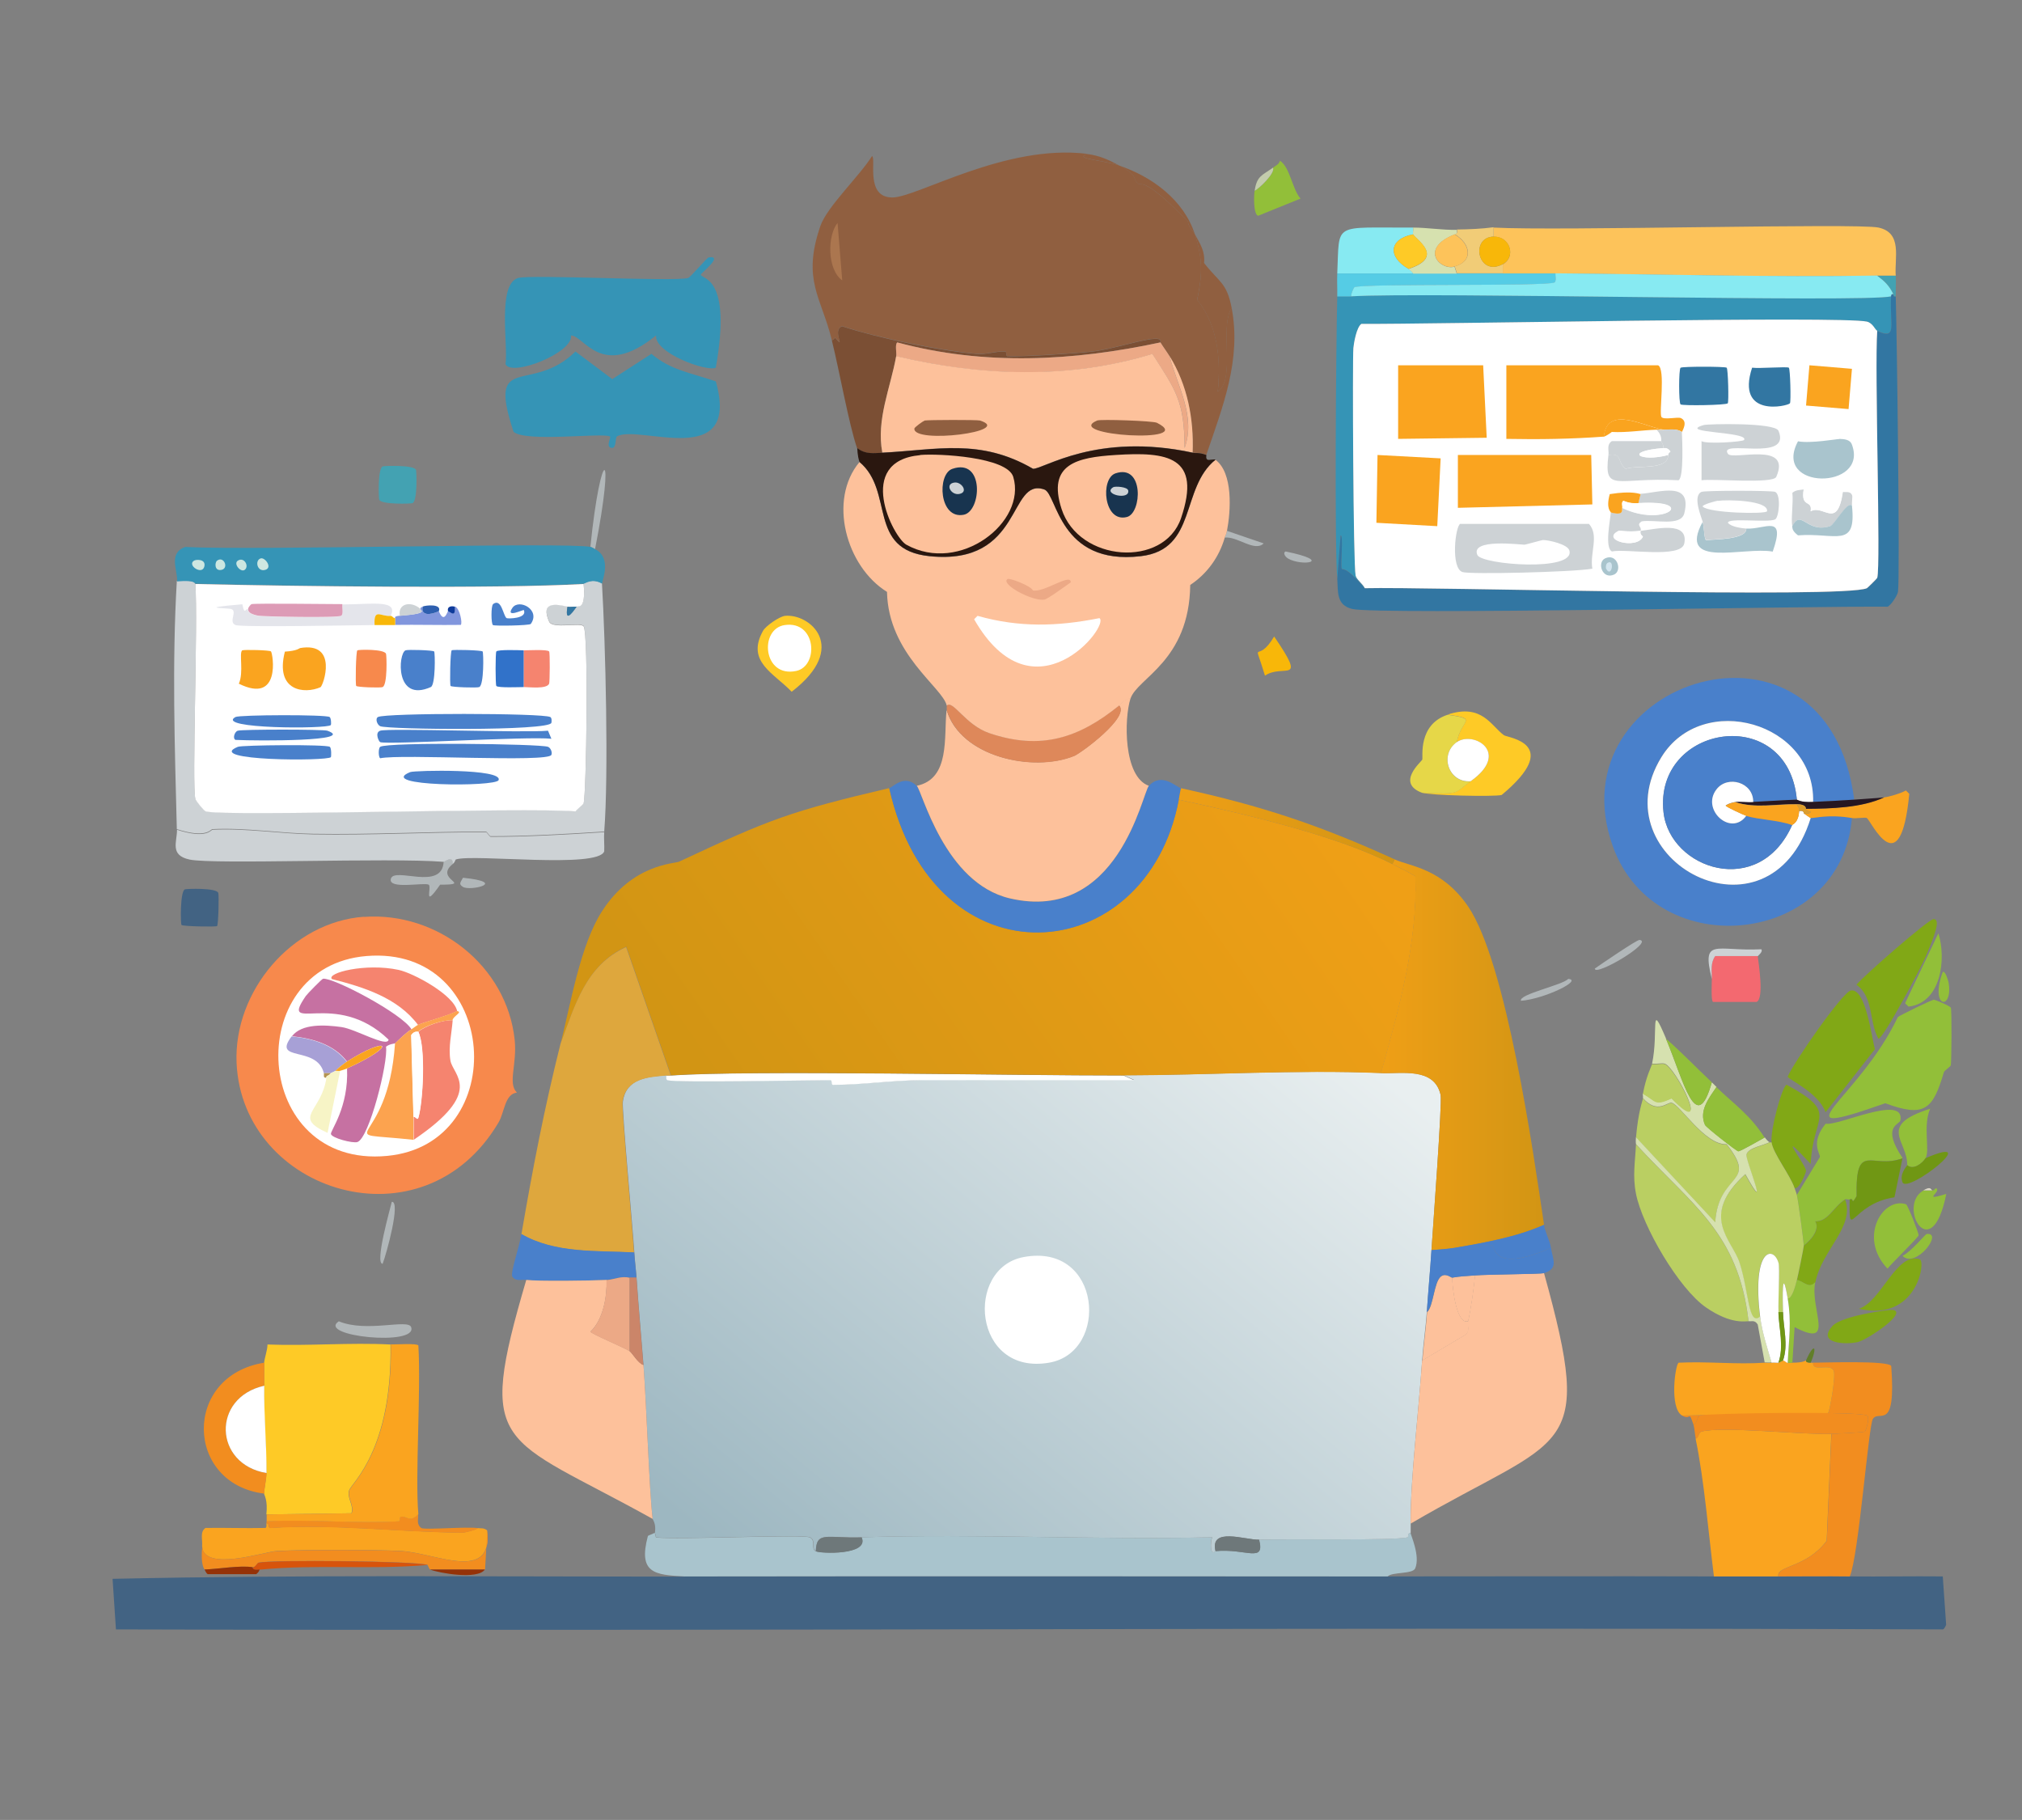 <?xml version="1.0" encoding="UTF-8"?>
<svg id="Layer_1" xmlns="http://www.w3.org/2000/svg" xmlns:xlink="http://www.w3.org/1999/xlink" viewBox="0 0 125.56 113"><rect x="0" y="0" width="125.56" height="113" fill="#808080" stroke="none"/>
  <defs>
    <style>
      .cls-1 {
        fill: #a7a0d6;
      }

      .cls-2 {
        fill: #c671a2;
      }

      .cls-3 {
        fill: #fdc35a;
      }

      .cls-4 {
        fill: #f7894c;
      }

      .cls-5 {
        fill: #709714;
      }

      .cls-6 {
        fill: url(#linear-gradient-4);
      }

      .cls-7 {
        fill: url(#linear-gradient-3);
      }

      .cls-8 {
        fill: url(#linear-gradient-2);
      }

      .cls-9 {
        fill: #f5846f;
      }

      .cls-10 {
        fill: #fca34f;
      }

      .cls-11 {
        fill: #2e5faf;
      }

      .cls-12 {
        fill: #905f40;
      }

      .cls-13 {
        fill: #a9c4cd;
      }

      .cls-14 {
        fill: url(#linear-gradient);
      }

      .cls-15 {
        fill: #bacf62;
      }

      .cls-16 {
        fill: #fdc19b;
      }

      .cls-17 {
        fill: #cdd2d5;
      }

      .cls-18 {
        fill: #55cce5;
      }

      .cls-19 {
        fill: #3172c9;
      }

      .cls-20 {
        fill: #87eaf2;
      }

      .cls-21 {
        fill: #dea73d;
      }

      .cls-22 {
        fill: #dedac9;
      }

      .cls-23 {
        fill: #e4e5eb;
      }

      .cls-24 {
        fill: #261721;
      }

      .cls-25 {
        fill: #2a170f;
      }

      .cls-26 {
        fill: #dd9bb6;
      }

      .cls-27 {
        fill: #f8b709;
      }

      .cls-28 {
        fill: #de885a;
      }

      .cls-29 {
        fill: #feca26;
      }

      .cls-30 {
        fill: #6e787a;
      }

      .cls-31 {
        fill: #fff;
      }

      .cls-32 {
        fill: #c3ccac;
      }

      .cls-33 {
        fill: #953207;
      }

      .cls-34 {
        fill: #f28d1f;
      }

      .cls-35 {
        fill: #92bf39;
      }

      .cls-36 {
        fill: #e6d748;
      }

      .cls-37 {
        fill: #426383;
      }

      .cls-38 {
        fill: #0e3b9b;
      }

      .cls-39 {
        fill: #ab764f;
      }

      .cls-40 {
        fill: #cde7e1;
      }

      .cls-41 {
        fill: #81a816;
      }

      .cls-42 {
        fill: #f7f4c6;
      }

      .cls-43 {
        fill: #d6e1af;
      }

      .cls-44 {
        fill: #f1cc77;
      }

      .cls-45 {
        fill: #b1b7b9;
      }

      .cls-46 {
        fill: #de9e2c;
      }

      .cls-47 {
        fill: #3594b6;
      }

      .cls-48 {
        fill: #eca986;
      }

      .cls-49 {
        fill: #b59452;
      }

      .cls-50 {
        fill: #3276a2;
      }

      .cls-51 {
        fill: #cb8569;
      }

      .cls-52 {
        fill: #43a2b2;
      }

      .cls-53 {
        fill: #f36970;
      }

      .cls-54 {
        fill: #18344f;
      }

      .cls-55 {
        fill: #d7540c;
      }

      .cls-56 {
        fill: #faa41f;
      }

      .cls-57 {
        fill: #7b4f34;
      }

      .cls-58 {
        fill: #8196dd;
      }

      .cls-59 {
        fill: #617e29;
      }

      .cls-60 {
        fill: #d4e6f0;
      }

      .cls-61 {
        fill: #4980cb;
      }
    </style>
    <linearGradient id="linear-gradient" x1="79.62" y1="61.62" x2="48.47" y2="99.37" gradientUnits="userSpaceOnUse">
      <stop offset="0" stop-color="#e9eff0"/>
      <stop offset="1" stop-color="#9db7c1"/>
    </linearGradient>
    <linearGradient id="linear-gradient-2" x1="81.04" y1="47.79" x2="47.01" y2="71.33" gradientUnits="userSpaceOnUse">
      <stop offset="0" stop-color="#ef9f16"/>
      <stop offset="1" stop-color="#d29514"/>
    </linearGradient>
    <linearGradient id="linear-gradient-3" x1="85.75" y1="65.49" x2="95.88" y2="65.49" xlink:href="#linear-gradient-2"/>
    <linearGradient id="linear-gradient-4" x1="73.2" y1="51.29" x2="86.61" y2="51.29" xlink:href="#linear-gradient-2"/>
  </defs>
  <g id="Generative_Object">
    <g>
      <path class="cls-37" d="M42.52,97.88c14.55-.02,29.11-.01,43.66,0,6.75,0,13.51-.02,20.26,0,1.33,0,2.67,0,4,0,1.47,0,2.95-.02,4.42,0,1.92.02,3.85-.02,5.78,0l.21,3s-.11.29-.21.29c-37.81-.14-75.63.11-113.44,0l-.21-3.14c11.84-.26,23.69-.13,35.53-.14Z"/>
      <g>
        <path class="cls-47" d="M44.02,15.98c.95-.13-.51.99-.5,1.07.03.31,1.95.04.93,5.78-.58.27-3.82-.92-3.71-2-3.42,2.76-4.44.02-5.28,0,.14,1.08-3.71,2.59-4.07,1.78.18-1.14-.53-4.95.78-5.35.78-.23,9.75.24,10.56,0,.15-.04,1.17-1.27,1.28-1.28Z"/>
        <path class="cls-47" d="M35.74,21.83l2.28,1.71,2.43-1.57c1.2,1.01,2.35,1.15,4,1.71,1.58,5.6-4.83,2.63-6.14,3.42-.11.07-.03.71-.29.71-.47,0-.05-.66-.14-.71-.49-.25-5.22.38-5.99-.29-1.66-5.04,1.08-2.26,3.85-4.99Z"/>
      </g>
      <path class="cls-53" d="M109.15,59.36c.05.45.41,2.64-.07,2.85h-2.71c-.13-.09-.07-1.19-.07-1.43,0-.49-.1-.99.21-1.43h2.64Z"/>
      <path class="cls-35" d="M77.91,11.84c.23-.07,1.3-1.09,1.14-1.43.16-.12.38-.21.43-.43.63.4.77,1.79,1.28,2.35l-2.64,1.07c-.3-.12-.26-1.3-.21-1.57Z"/>
      <path class="cls-37" d="M11.48,55.22c.1-.04,1.93-.1,2.07.21.06.13.01,2.01-.07,2.07-.09.06-2.15.02-2.21-.07-.06-.09-.09-2.08.21-2.21Z"/>
      <path class="cls-52" d="M23.76,28.96c.1-.04,1.93-.1,2.07.21.04.1.1,1.93-.21,2.07-.1.04-1.93.1-2.07-.21-.04-.1-.1-1.93.21-2.07Z"/>
      <path class="cls-45" d="M28.11,53.65c-1.19.97,1.33,1.28-.78,1.28-1.1,1.58-.49.14-.71,0-.26-.16-2.52.32-2.35-.36.19-.78,3.19.79,3.28-1.07.11,0,.59-.45.57.14Z"/>
      <path class="cls-27" d="M79.12,39.52c2.09,3.06.57,1.66-.57,2.43-.76-2.53-.52-.58.57-2.43Z"/>
      <path class="cls-45" d="M36.95,34.1c-.1-.05-.18-.12-.29-.14.65-6.36,1.58-6.42.29.14Z"/>
      <path class="cls-17" d="M109.15,59.36h-2.64c-.31.44-.21.94-.21,1.43-.65-2.62.24-1.71,3.07-1.85.13.16-.22.4-.21.43Z"/>
      <path class="cls-45" d="M101.81,58.36c.92.11-2.77,2.3-2.78,1.78.34-.24,2.62-1.8,2.78-1.78Z"/>
      <path class="cls-45" d="M97.38,60.78c.94.07-1.47,1.24-2.93,1.36-.18-.4,2.6-.98,2.93-1.36Z"/>
      <path class="cls-45" d="M76.05,33.39c.03-.12.09-.17.14-.43l2.28.78c-.56.56-1.63-.46-2.43-.36Z"/>
      <path class="cls-45" d="M28.75,54.5c2.85.29.45.84,0,.57-.3-.18-.14-.29,0-.57Z"/>
      <path class="cls-45" d="M79.83,34.24c3.06.63,1,.95.14.43-.19-.12-.31-.36-.14-.43Z"/>
      <g>
        <path class="cls-13" d="M50.65,96.31c.27.15,3.35.27,2.85-.86,7.24-.23,14.52.17,21.76,0-.1.33-.13,1.17.21.86,1.89-.19,3.09.77,2.71-.71,1.71-.05,8.32.05,9.2-.14.12-.03,0-.31.21-.29,0,.12.62,1.44.29,2.21-.16.37-1.42.21-1.71.5-14.55-.01-29.11-.02-43.66,0-1.87-.09-2.89-.21-2.28-2.5.01-.05.26-.11.43-.21l.07.29c1.3.16,9.13-.21,9.56,0,.39.19.04.68.36.86Z"/>
        <g>
          <path class="cls-14" d="M85.75,66.63c1.26.05,3.32-.4,3.71,1.36.1.47-.48,8.25-.57,9.63-.08,1.28-.2,2.57-.29,3.85-.07.99-.22,2-.29,3-.2,3-.75,7.59-.71,10.13,0,.19,0,.38,0,.57-.21-.02-.1.26-.21.29-.88.2-7.49.09-9.2.14-.87.03-3.08-.81-2.71.71-.35.32-.32-.52-.21-.86-7.24.17-14.52-.23-21.76,0-2.17.07-2.81-.41-2.85.86-.32-.17.04-.67-.36-.86-.43-.21-8.26.16-9.56,0l-.07-.29c.08-.57-.13-.77-.14-.86-.21-1.64-.37-6.88-.57-9.56-.14-1.8-.31-3.62-.43-5.42-.04-.52-.11-1.06-.14-1.57-.09-1.42-.78-8.88-.71-9.35.2-1.48,1.61-1.54,2.71-1.64,0,.09-.04.25.07.29.48.17,8.72,0,10.13,0,.11,0,.04.28.14.29,1.85,0,3.73-.28,5.56-.29,4.38-.01,8.75.01,13.13,0l-.64-.29c5.31,0,10.68-.36,15.98-.14Z"/>
          <path class="cls-31" d="M63.57,78.05c4.85-.9,5.34,5.92,1.57,6.56-4.73.81-5.25-5.88-1.57-6.56Z"/>
          <path class="cls-31" d="M41.66,66.78c4.96-.34,21.27.01,28.11,0l.64.29c-4.38.01-8.75-.01-13.13,0-1.83,0-3.71.29-5.56.29-.11,0-.04-.28-.14-.29-1.41,0-9.65.17-10.13,0-.11-.04-.07-.19-.07-.29.09,0,.19,0,.29,0Z"/>
        </g>
        <path class="cls-30" d="M78.19,95.6c.38,1.48-.82.53-2.71.71-.37-1.52,1.84-.69,2.71-.71Z"/>
        <path class="cls-30" d="M53.51,95.46c.49,1.12-2.58,1.01-2.85.86.04-1.27.69-.79,2.85-.86Z"/>
      </g>
      <g>
        <g>
          <path class="cls-56" d="M113.72,89.03l-.29,6.64c-1.27,1.7-3.13,1.52-3,2.21-1.33,0-2.67,0-4,0-.34-2.68-.6-5.96-1.14-8.56.2-.03.17-.37.36-.43,1.23-.35,6.41.21,8.06.14Z"/>
          <path class="cls-34" d="M114.86,97.88c-1.47-.02-2.95,0-4.42,0-.13-.69,1.72-.51,3-2.21l.29-6.64c.3-.01,1.98-.09,2.07-.14.05-.03.34-.87.14-1-.44-.28-9.92-.15-10.42,0-.1.03-.15.55-.36.57-.32-.95-.14-.23-.71-.57l9.06-.14c.11-.08.5-2.32.36-2.64-.22-.5-1.35.11-1.28-.5.67,0,4.69-.15,4.85.21.31,4.16-.75,2.68-1.14,3.28-.27.41-.88,8.49-1.43,9.77Z"/>
          <path class="cls-56" d="M111.01,84.61c.09.02.19,0,.29,0,.71,0,.81-.14.86-.14.02,0-.09.14.29.14.05,0,.1,0,.14,0-.07.61,1.06,0,1.28.5.14.32-.25,2.56-.36,2.64l-9.06.14c-.8-.47-.42-3.19-.21-3.28,1.77-.09,3.58.12,5.35,0,.14,0,.29.02.43,0,.14-.02.29.01.43,0l.29-.14c.12,0,.14.11.29.14Z"/>
          <path class="cls-34" d="M113.72,89.03c-1.65.07-6.83-.49-8.06-.14-.19.05-.16.4-.36.43-.05-.23-.08-.68-.14-.86.2-.02.26-.54.36-.57.5-.15,9.98-.28,10.42,0,.2.13-.09.97-.14,1-.09.05-1.77.13-2.07.14Z"/>
        </g>
        <g>
          <g>
            <path class="cls-35" d="M120.07,62.07c.1,0,1.03.39,1.07.5.07.16.04,3.38,0,3.57-.02.09-.4.33-.43.43-.68,2.31-1.19,2.84-3.64,1.93-7.01,2.46-1.67-.19.78-5.35.12-.11,2.09-1.06,2.21-1.07Z"/>
            <path class="cls-35" d="M118.14,71.91c-1.9.72-2.92-1.11-2.85,2.35-.37.64-.13.07-.43.21-.06.03-.24-.03-.29,0-.73.46-1.06,1.39-1.85,1.36.3.5-.27,1.17-.71,1.5,0-.18-.35-2.85-.43-3.14l1.43-2.35c.05-.18-.63-.87.36-2.07.78.16,4.92-1.86,4.64-.21-.05.29-1.21.35.14,2.35Z"/>
            <path class="cls-41" d="M114.93,61.5c.95-.17,1.3,3.03,1.5,3.64l-3.07,3.92c-.4-1.19-2.33-2.05-2.35-2.21.36-.87,3.41-5.26,3.92-5.35Z"/>
            <path class="cls-41" d="M120.07,57.07c.5-.01-.03,1.22-.5,2.35-.21.51-2.64,5.13-2.93,5.07-.6-1.09-.27-2.56-1.36-3.35.48-.58,4.47-4.06,4.78-4.07Z"/>
            <path class="cls-41" d="M111.44,73.77c-.26-.81-1.35-2.18-1.43-2.85-.09-.75.65-3.46.93-3.57,3.32,1.81,1.62,1.86,1.5,4.92-2.32-2.49-.32,0-.29.43,0,.09-.4,1.15-.71,1.07Z"/>
            <path class="cls-35" d="M119.57,71.91c-.22.35-.79.76-1.14.43.04-1.5-1.9-2.45,1.43-3.5-.47,1.04,0,2.61-.29,3.07Z"/>
            <path class="cls-35" d="M120.36,57.93c.52,1.6.18,4.35-1.85,4.57l-.21-.21,2.07-4.35Z"/>
            <path class="cls-35" d="M120.64,60.35c.17-.09.34.57.36.64.3,1.79-1.2,1.63-.36-.64Z"/>
          </g>
          <g>
            <path class="cls-5" d="M118.14,71.91l-.5,2.43c-2.69.4-2.83,2.82-2.78.14.3-.14.05.43.43-.21-.07-3.47.95-1.63,2.85-2.35Z"/>
            <path class="cls-41" d="M114.58,74.48c.61,1.71-1.45,3.12-1.85,5.14-.4.44-.75-.09-1.14-.14.07-.27.42-2.03.43-2.14.44-.33,1.01-.99.71-1.5.8.03,1.12-.9,1.85-1.36Z"/>
            <path class="cls-35" d="M118.36,74.77c.1.03.8,1.82.78,1.93-.02.14-1.7,1.76-1.93,2.07-1.84-1.92-.3-4.47,1.14-4Z"/>
            <path class="cls-41" d="M119.21,78.19c.4.14-.2,3.91-3.78,3.07,1.39-.42,2.33-3.56,3.78-3.07Z"/>
            <path class="cls-35" d="M112.72,79.62c-.34,1.68,1.31,4.14-1.28,2.78l-.14,2.21c-.09,0-.2.02-.29,0,.07-1.46.25-2.5,0-4,.27.04.49-.83.57-1.14.39.05.74.59,1.14.14Z"/>
            <path class="cls-41" d="M117.5,81.33c1.07.11-1.54,1.86-2.14,2-.75.17-2.57.1-1.57-1,.58-.64,3.51-1.02,3.71-1Z"/>
            <path class="cls-35" d="M119.43,73.91h.57c.11.04.21-.25.29-.07.1.25-.9.74.57.29-.92,4.6-3.07.74-1.43-.21Z"/>
            <path class="cls-5" d="M118.43,72.34c.35.33.92-.08,1.14-.43,3.72-1.59-1.13,2.24-1.43,1.5-.21-.53.28-1,.29-1.07Z"/>
            <path class="cls-35" d="M119.64,76.62c1.07-.13-.68,2.18-1.5,1.36.57-.29,1.4-1.34,1.5-1.36Z"/>
            <path class="cls-59" d="M112.44,84.61c-.38,0-.27-.14-.29-.14.47-1.09.74-.93.29.14Z"/>
            <path class="cls-22" d="M120,73.91h-.57c.5-.29.45-.04.57,0Z"/>
          </g>
          <g>
            <path class="cls-15" d="M108.58,82.04c-.14-.03-1.05.24-2.64-.86-1.69-1.16-3.96-5.06-4.35-7.06-.22-1.1-.05-1.99,0-3.07,3.46,3.78,6.35,5.45,6.99,10.99Z"/>
            <path class="cls-15" d="M111.44,73.77c.04.14.11.29.14.43.08.29.43,2.96.43,3.14,0,.11-.36,1.87-.43,2.14-.08.32-.3,1.18-.57,1.14-.37-2.19-.3.07-.29.86h-.29c-.03-.79.09-2.76,0-3.07-.31-1.08-1.66-.92-1.14,3.35-.74.63-.7-1.55-1.28-3.35-.45-1.4-2.54-2.87.36-5.49,1.6,2.89,0-.87.07-1.21.09-.44,1.13-.59,1.43-.78h.14c.08.67,1.17,2.05,1.43,2.85Z"/>
            <path class="cls-15" d="M101.59,70.63c.15-1.67.39-2.18.43-2.43.9,1.01,1.49.24,1.78.29.52.09,2.08,2.65,3.42,2.57,1.98,2.52-.51,1.73-.71,4.85l-4.92-5.28Z"/>
            <path class="cls-43" d="M103.45,64.49c1.11,2.64,1.88,6.13,2.85,2.71.1.1.19.19.29.29-.48.71-1.1,1.48-.71,2.35.06.15,1.94,1.62,2.07,1.64.11.02,1.37-.71,1.64-.86.03.05.21.28.29.29-.3.2-1.34.34-1.43.78-.07.34,1.53,4.11-.07,1.21-2.89,2.62-.81,4.1-.36,5.49.59,1.81.54,3.99,1.28,3.35.12.97.44,1.92.71,2.85-.14.02-.29,0-.43,0l-.43-2.35c-.19-.31-.39-.17-.57-.21-.64-5.54-3.53-7.21-6.99-10.99,0-.02-.03-.11,0-.43l4.92,5.28c.2-3.12,2.7-2.33.71-4.85-1.34.08-2.91-2.48-3.42-2.57-.29-.05-.88.72-1.78-.29.02-.09-.02-.2,0-.29.86.48.72.77,1.78.29,2.59,2.66.24-1.94-.43-2.14-.18-.05-.54.04-.78,0,.42-2-.18-4.02.86-1.57Z"/>
            <path class="cls-35" d="M109.58,70.63c-.27.15-1.53.87-1.64.86-.13-.02-2-1.49-2.07-1.64-.38-.87.23-1.64.71-2.35,1.15,1.1,2.1,1.73,3,3.14Z"/>
            <path class="cls-15" d="M102.02,67.92c.19-1.07.55-1.76.57-1.85.24.04.61-.05.78,0,.66.2,3.02,4.8.43,2.14-1.07.48-.92.2-1.78-.29Z"/>
            <path class="cls-35" d="M106.3,67.2c-.97,3.42-1.74-.07-2.85-2.71.99.86,1.9,1.82,2.85,2.71Z"/>
            <path class="cls-31" d="M110.44,81.47c.03,1.04.36,2.11,0,3.14-.14.01-.29-.02-.43,0-.27-.94-.59-1.88-.71-2.85-.52-4.27.83-4.43,1.14-3.35.09.31-.03,2.27,0,3.07Z"/>
            <path class="cls-31" d="M111.01,80.62c.25,1.49.07,2.54,0,4-.14-.03-.16-.14-.29-.14.34-1.01.02-2,0-3-.02-.78-.08-3.05.29-.86Z"/>
            <path class="cls-5" d="M110.72,81.47c.02.99.34,1.99,0,3l-.29.14c.36-1.03.03-2.1,0-3.14h.29Z"/>
          </g>
        </g>
      </g>
      <g>
        <path class="cls-29" d="M88.32,49.22c2.44.1,1.93.04,3-.71,2.52-1.78.18-3.15-.86-2.43.27-1.43,1.39-1.43-.57-1.71,2.14-.71,2.7.7,3.5,1.28.22.16,3.71.5-.14,3.71-.46.12-4.45.03-4.92-.14Z"/>
        <path class="cls-36" d="M90.46,46.09c-1.11.77-.51,2.53.86,2.43-1.06.75-.56.81-3,.71-1.67-.61-.04-1.94,0-2.07.05-.16-.28-2.17,1.57-2.78,1.96.28.84.28.57,1.71Z"/>
        <path class="cls-31" d="M91.32,48.51c-1.37.1-1.96-1.65-.86-2.43,1.04-.73,3.38.65.86,2.43Z"/>
      </g>
      <g>
        <path class="cls-29" d="M48.73,38.24c1.55-.17,4.03,1.95.43,4.71-1.12-1.17-2.84-1.87-1.78-3.78.17-.31,1.02-.89,1.36-.93Z"/>
        <path class="cls-31" d="M48.73,38.81c1.97-.29,2.13,2.55.71,2.85-2.07.44-2.31-2.62-.71-2.85Z"/>
      </g>
      <path class="cls-32" d="M77.91,11.84c.14-.92.45-.94,1.14-1.43.16.34-.91,1.35-1.14,1.43Z"/>
      <g>
        <path class="cls-61" d="M115.15,49.65c-.86.07-1.7.1-2.57.14.12-4.94-6.87-6.92-9.42-2.78-3.92,6.37,6.69,12.08,9.27,3.78.24.02,1.1-.25,2.57,0-.66,7.92-12.16,9.18-14.84,1.78-3.76-10.37,13.31-15.86,14.98-2.93Z"/>
        <path class="cls-31" d="M112.58,49.8c-.81.04-.95-.14-1-.14-.55-6.03-8.89-4.68-8.28.78.4,3.53,5.94,5.4,7.99.78.02-.04.38-.12.43-.86.33-.05.27.13.29.14.08.05.4.28.43.29-2.59,8.3-13.19,2.59-9.27-3.78,2.55-4.14,9.54-2.16,9.42,2.78Z"/>
        <path class="cls-61" d="M111.58,49.65c-.88.03-1.82.1-2.71.14,0-1.22-1.59-1.68-2.28-.78-.97,1.26.91,2.96,1.85,1.64.74.23,2.02.26,2.85.57-2.05,4.62-7.59,2.75-7.99-.78-.62-5.47,7.72-6.81,8.28-.78Z"/>
        <g>
          <path class="cls-56" d="M115,50.79c-1.47-.25-2.32.02-2.57,0-.03,0-.35-.24-.43-.29.13-.02.35.06.43-.07.04-.07-.33-.04-.29-.21,1.57-.01,3.46-.07,4.85-.71.31-.03,1.05-.25,1.36-.43l.21.21c-.55,5.77-2.38,1.64-2.64,1.5-.11-.06-.66.05-.93,0Z"/>
          <path class="cls-24" d="M117,49.51c-1.39.65-3.29.7-4.85.71-.03,0,.07-.27-.57-.29-1.26-.03-2.6.28-3.85-.14.27-.05.77.02,1.14,0,.9-.04,1.83-.11,2.71-.14.05,0,.19.18,1,.14.86-.04,1.71-.08,2.57-.14.61-.05,1.25-.08,1.85-.14Z"/>
          <path class="cls-46" d="M112.15,50.22c-.05.17.32.15.29.21-.08.13-.3.06-.43.07-.01,0,.05-.2-.29-.14.02-.26-.09-.27-.14-.43.64.01.54.29.57.29Z"/>
          <path class="cls-31" d="M108.87,49.8c-.37.02-.87-.05-1.14,0-.21.04-.39.09-.57.21,0,.08,1.14.6,1.28.64-.95,1.32-2.83-.38-1.85-1.64.69-.9,2.29-.44,2.28.78Z"/>
          <path class="cls-56" d="M107.73,49.8c1.26.42,2.59.12,3.85.14.05.16.16.17.14.43-.04.73-.41.81-.43.86-.83-.31-2.12-.34-2.85-.57-.14-.05-1.29-.56-1.28-.64.18-.12.36-.17.57-.21Z"/>
        </g>
      </g>
      <g>
        <path class="cls-17" d="M12.13,36.24c.17,2.41-.22,12.5,0,13.34.04.13.53.75.64.78,1.1.34,19.88-.26,22.97,0,.12-.16.47-.4.5-.5.17-.52.32-10.54,0-10.99-.18-.26-1.93.19-2.14-.29-.57-1.29.48-1.08,1.14-.93-.22,1.24.52.05.57,0,.06-.06.59.27.43-1.43.08,0,.52-.36,1.14,0,.22,3.74.42,11.87.14,15.41-2.48.16-4.86.29-7.06.29-.05,0-.23-.29-.29-.29-3.56,0-7.13.2-10.7.14-2.1-.03-4.15-.39-6.28-.29-.11,0-.35.6-2.21,0-.13-5.12-.3-10.29,0-15.41,1.17-.09,1.08.14,1.14.14Z"/>
        <path class="cls-17" d="M37.52,51.65c-.03.4.02.81,0,1.21-.38,1.09-8.1.15-9.2.5-.07.02-.02.13-.21.29.02-.59-.46-.13-.57-.14-3.4-.27-14.26.18-15.77-.14-1.25-.27-.77-1.1-.78-1.85,1.86.6,2.1,0,2.21,0,2.13-.1,4.18.25,6.28.29,3.57.06,7.14-.14,10.7-.14.05,0,.23.29.29.29,2.2,0,4.59-.13,7.06-.29Z"/>
        <g>
          <path class="cls-47" d="M36.67,33.96c.1.02.19.09.29.14,1.06.55.42,1.94.43,2.14-.62-.36-1.06,0-1.14,0-5.5.31-18.18.14-24.11,0-.06,0,.03-.24-1.14-.14.04-.69-.57-1.75.5-2.14,4.31.23,23.69-.31,25.18,0Z"/>
          <path class="cls-40" d="M16.19,34.67c.26-.08.75.57.29.71-.51.16-.68-.59-.29-.71Z"/>
          <path class="cls-40" d="M12.05,34.81c.13-.08.75-.11.64.36-.13.57-1.1-.08-.64-.36Z"/>
          <path class="cls-40" d="M14.77,34.81c.39-.25.72.34.43.57-.25.19-.73-.38-.43-.57Z"/>
          <path class="cls-40" d="M13.48,34.81c.42-.31.74.46.29.57-.47.11-.44-.46-.29-.57Z"/>
        </g>
        <g>
          <path class="cls-31" d="M36.24,36.24c.16,1.7-.37,1.36-.43,1.43-.18-.02-.41.04-.57,0-.66-.15-1.71-.36-1.14.93.21.47,1.96.03,2.14.29.32.45.17,10.46,0,10.99-.03.09-.38.34-.5.5-3.09-.26-21.88.34-22.97,0-.12-.04-.61-.65-.64-.78-.22-.84.17-10.93,0-13.34,5.94.14,18.62.31,24.11,0Z"/>
          <g>
            <path class="cls-50" d="M35.81,37.67c-.05.05-.79,1.24-.57,0,.17.04.39-.02.57,0Z"/>
            <path class="cls-23" d="M15.41,37.81s-.16.28.64.43c.25.05,4.93.15,5.14,0,.15-.11.04-.53.07-.71,1.81,0,3.51-.33,3,.71-.62.06-1.06-.52-1,.57-1.21.01-8.23.15-8.63,0-.48-.18.16-.89-.29-1-.31-.07-2.22-.04.71-.29.14.71.19.25.36.29Z"/>
            <path class="cls-61" d="M23.61,46.37c.42-.3,9.93-.19,10.42,0,.16.06.28.34.21.5-.2.49-9.29-.07-10.63.21-.12-.08-.12-.63,0-.71Z"/>
            <path class="cls-61" d="M23.47,44.52c.47-.26,10.23-.25,10.7,0,.1.05.09.26.07.36-.12.52-10.14.42-10.63.21-.18-.08-.33-.46-.14-.57Z"/>
            <path class="cls-61" d="M23.61,45.37c.49-.17,8.92.14,10.42,0l.21.5c-1.45-.16-10.12.38-10.63.21-.08-.03-.36-.59,0-.71Z"/>
            <path class="cls-56" d="M18.62,40.24c2.42-.42,1.45,2.35,1.28,2.43-.98.43-2.84.27-2.21-2.21.78-.05.88-.21.93-.21Z"/>
            <path class="cls-61" d="M28.04,40.38c.08-.06,1.87-.01,1.93.07.06.09.09,2.08-.21,2.21-.13.06-1.72.01-1.78-.07-.06-.09-.02-2.15.07-2.21Z"/>
            <path class="cls-61" d="M25.18,40.38c.13-.06,1.72-.01,1.78.07.06.09.09,2.08-.21,2.21-2.23.99-2.03-2.08-1.57-2.28Z"/>
            <path class="cls-56" d="M15.05,40.38c.07-.05,1.72-.02,1.78.07.12.16.63,3.3-2,2,.32-.69,0-1.91.21-2.07Z"/>
            <path class="cls-61" d="M14.77,46.37c.26-.11,5.47-.16,5.71,0,.11.08.09.61.07.64-.19.26-7.93.24-5.78-.64Z"/>
            <path class="cls-4" d="M22.19,40.38c.07-.05,1.65-.09,1.78.21.04.1.1,1.93-.21,2.07-.12.06-1.58.01-1.64-.07-.06-.09-.02-2.15.07-2.21Z"/>
            <path class="cls-61" d="M25.47,47.94c.27-.11,5.79-.23,5.49.5-.17.43-7.67.39-5.49-.5Z"/>
            <path class="cls-19" d="M32.53,40.38v2.28c-.26,0-1.62.06-1.71-.07-.06-.09-.06-2.05,0-2.14.09-.13,1.44-.08,1.71-.07Z"/>
            <path class="cls-26" d="M21.26,37.52c-.03.19.08.61-.07.71-.21.15-4.88.05-5.14,0-.8-.15-.6-.42-.64-.43,0-.09.17-.28.21-.29.28-.06,4.85,0,5.64,0Z"/>
            <path class="cls-9" d="M32.53,42.66v-2.28c.27,0,1.47-.07,1.57.07.06.08.04,1.91,0,2-.15.35-1.23.21-1.57.21Z"/>
            <path class="cls-61" d="M14.62,44.52c.25-.14,5.61-.16,5.85,0,.09.06.11.45.07.5-.2.25-7.22.24-5.92-.5Z"/>
            <path class="cls-61" d="M14.77,45.37c.26-.09,5.3-.09,5.56,0,1.84.66-4.31.64-5.71.57-.19-.11-.04-.51.14-.57Z"/>
            <path class="cls-58" d="M27.25,37.95c.33.81.53.01.57,0,.09-.03.49.48.43-.29.31.1.48,1.07.36,1.14-1.35.02-2.71-.02-4.07,0v-.43s-.1-.11.29-.14c2.04-.15,1.14-.37,1.28-.43,0,0-.06-.05.14-.14-.15.58.47.54,1,.29Z"/>
            <path class="cls-61" d="M30.6,37.52c.55-.43.64.72.86.86.06.04,1.3.04,1.07-.5-.02-.05-1.18.54-.71-.14.41-.59,1.77.12,1.14,1-.07.1-2.26.14-2.35.07-.12-.08-.12-1.19,0-1.28Z"/>
            <path class="cls-27" d="M24.25,38.24c.13-.01.15.15.29.14v.43c-.43,0-.86,0-1.28,0-.06-1.09.38-.51,1-.57Z"/>
            <path class="cls-17" d="M26.11,37.81c-.14.05.76.27-1.28.43-.15-.79.72-.94,1.28-.43Z"/>
            <path class="cls-11" d="M27.25,37.95c-.53.25-1.14.29-1-.29.17-.08,1.2-.19,1,.29Z"/>
            <path class="cls-38" d="M28.25,37.67c.06.77-.34.26-.43.29-.07-.32.22-.35.43-.29Z"/>
          </g>
        </g>
      </g>
      <g>
        <path class="cls-45" d="M24.33,74.62c.57-.04-.33,3.23-.57,3.85-.51,0,.48-3.46.57-3.85Z"/>
        <g>
          <g>
            <path class="cls-56" d="M29.68,94.88c.22.03.35-.03.57.14.37,3.28-3.19,1.4-5.35,1.28-1.77-.09-5.93-.09-7.71,0-.76.04-4.53,1.32-4.64-.29.04-.43-.15-.89.21-1.14,1.24-.02,2.47.03,3.71,0,.12,0,.06-.29.07-.29.21,0,.09.21.21.29,3.99-.27,8.02.26,11.99.29.06,0,.86-.17.93-.29Z"/>
            <path class="cls-34" d="M30.11,97.45h-3.42s-.12-.22-.14-.29c-.71-.24-9.64-.33-10.49-.14-.08.02-.2.29-.36.29-.78-.13-2.13.11-3,.14-.22-.32-.18-1.04-.14-1.43.1,1.6,3.88.32,4.64.29,1.78-.09,5.94-.09,7.71,0,2.16.11,5.72,2,5.35-1.28l-.14,2.43Z"/>
            <path class="cls-34" d="M29.68,94.88c-.06.12-.87.29-.93.29-3.96-.03-8-.55-11.99-.29-.12-.08,0-.29-.21-.29v-.14c2.54-.14,5.76.16,8.2,0,.11,0,.03-.27.14-.29.4-.04.52.39,1.07-.14.03.31-.12.63.21.86.28.12,2.75-.1,3.5,0Z"/>
            <path class="cls-55" d="M26.54,97.17c-3.64.31-6.73-.06-10.42.29-.49.07-.41-.14-.43-.14.16,0,.28-.27.36-.29.85-.19,9.78-.1,10.49.14Z"/>
            <path class="cls-33" d="M15.69,97.31s-.06.21.43.14c-.02,0,.01.12-.21.29h-3c-.1-.03-.16-.21-.21-.29.87-.03,2.22-.27,3-.14Z"/>
            <path class="cls-33" d="M30.11,97.45c-.44.65-2.82.23-3.42,0h3.42Z"/>
          </g>
          <g>
            <path class="cls-29" d="M24.25,83.47c.11,6.54-2.41,8.6-2.57,9.06-.16.46.32.95.14,1.43l-5.28.07c.1-.88-.14-1.22-.14-1.28,0-.36.14-.86.14-1.28,0-1.79-.18-3.66-.14-5.42,0-.37,0-1.36,0-1.43.03-.33.21-.78.21-1.14,2.53.1,5.11-.13,7.63,0Z"/>
            <path class="cls-34" d="M16.41,86.04c-3.28.73-3.14,4.88.14,5.42,0,.42-.14.92-.14,1.28-4.94-.61-5.07-7.33,0-8.13,0,.07,0,1.06,0,1.43Z"/>
            <path class="cls-45" d="M21.04,82.04c1.73.72,4.3-.17,4.49.36.44,1.21-5.9.57-4.49-.36Z"/>
            <path class="cls-31" d="M16.41,86.04c-.03,1.76.15,3.63.14,5.42-3.28-.54-3.42-4.69-.14-5.42Z"/>
            <g>
              <path class="cls-56" d="M25.97,94.03c-.55.53-.67.1-1.07.14-.11.01-.03.28-.14.29-2.45.16-5.66-.14-8.2,0v-.43l5.28-.07c.18-.47-.3-.96-.14-1.43.16-.46,2.68-2.52,2.57-9.06.29.02,1.61-.08,1.71.07.17,2.89-.21,8.1,0,10.49Z"/>
              <path class="cls-56" d="M23.33,91.89c.19-.05,1.19.02,1.21.21.04.35-.43.14-.43.29,0,.13,1.01.78.21,1.21-1.27.69-.93-.94-1.5-1.36.32-.09.45-.34.5-.36Z"/>
            </g>
          </g>
        </g>
        <g>
          <path class="cls-4" d="M22.61,56.93c4.55-.33,8.86,3.03,9.35,7.63.16,1.55-.45,2.7.14,3.28-.76.08-.77,1.23-1.14,1.85-4.68,7.93-15.93,4.35-16.27-3.71-.18-4.42,3.42-8.74,7.92-9.06Z"/>
          <g>
            <path class="cls-31" d="M22.76,59.36c8.28-.68,9.04,11.68,1.28,12.41-8.43.8-9.1-11.77-1.28-12.41Z"/>
            <g>
              <path class="cls-2" d="M25.54,63.92c-.31.18-.73.6-1,.86-.02.02-.35.03-.57.21.15.95-1.05,5.7-1.78,5.92-.3.09-1.59-.25-1.64-.5-.04-.21,1.11-1.65,1-4.07,3.26-1.49,2.55-2.05,0-.43-.82-1.07-2.16-1.44-3.42-1.57.61-.8,2.05-.71,3.07-.57.88.12,2.86,1.3,2.93.78-3.3-3.19-6.82-.26-5.14-2.71.09-.13,1-1.06,1.07-1.07.63-.09,4.92,2.17,5.49,3.14Z"/>
              <path class="cls-9" d="M28.11,63.35c-.06.81-.28,1.67-.14,2.5.15.92,2.16,1.92-2.28,4.92v-1.43c.12-.01.23.24.29.07.29-.94.48-4.36,0-5.35.42-.36,1.54-.76,2.14-.71Z"/>
              <path class="cls-9" d="M28.39,62.78c-.68.33-2.15.71-2.43.86-1.26-1.69-3.38-2.35-5.35-2.85-.35-.38,2.08-1.01,4.14-.57.93.2,3.45,1.56,3.64,2.57Z"/>
              <path class="cls-10" d="M28.39,62.78c.37.06-.27.32-.29.57-.6-.04-1.72.35-2.14.71-.02.02-.23-.07-.43.21l.14,5.07v1.43c-5.43-.58-1.59.71-1.14-5.99.27-.26.69-.67,1-.86.15-.09.27-.2.43-.29.28-.14,1.74-.53,2.43-.86Z"/>
              <path class="cls-1" d="M21.54,65.92c-.25.16-.51.37-.71.57-.02.02-.28.13-.29.14h-.43c-.43-1.74-3.24-.66-2-2.28,1.26.13,2.6.5,3.42,1.57Z"/>
              <path class="cls-42" d="M21.12,66.49l-.78,3.85c-2.22-1-.37-1.3-.07-3.42,0-.15.13-.09.29-.29,0-.01.26-.12.29-.14.09-.01.21.02.29,0Z"/>
              <path class="cls-56" d="M21.54,66.35c-.06.03-.33.11-.43.14-.07.02-.19-.01-.29,0,.21-.2.47-.41.71-.57,2.55-1.62,3.26-1.06,0,.43Z"/>
              <path class="cls-49" d="M20.54,66.63c-.16.2-.29.13-.29.29-.21,0-.11-.17-.14-.29h.43Z"/>
              <path class="cls-31" d="M25.97,64.06c.48.99.29,4.41,0,5.35-.05.17-.17-.09-.29-.07l-.14-5.07c.19-.29.41-.2.43-.21Z"/>
            </g>
          </g>
        </g>
      </g>
      <g>
        <path class="cls-47" d="M83.9,18.4c4.58-.28,31.9.4,33.53,0-.1,1.74.43,2.73-.86,2.14-.15-.07-.27-.48-.64-.57-1.53-.36-27.19.17-31.39.14-.3.19-.47,1.18-.5,1.5-.06.7,0,13.44.14,14.13.05.23.47.55.57.78-1.23-1.45-1.38-1.12-1.43-1.21-.1-.2.12-2.07-.07-2.07l-.21,2.71c-.17-1.98-.08-14.37,0-17.55h.86Z"/>
        <path class="cls-3" d="M117.72,17.12h-1.14c-6.66.11-13.32-.09-19.98-.14-1.09,0-2.19,0-3.28,0v-.57c.83-.45.47-1.74-.57-1.71v-.57c4.02.22,22.57-.29,23.9,0,1.51.33.98,1.89,1.07,3Z"/>
        <path class="cls-50" d="M117.72,18.4c.07,2.24.27,17.43.14,18.34-.03.22-.42.82-.64.93-4.42-.05-31.63.52-33.25.14-1.02-.24-.87-1.12-.93-1.85l.21-2.71c.19,0-.03,1.87.07,2.07.05.09.2-.24,1.43,1.21,3.83-.1,29.76.65,31.18,0,.05-.02.63-.6.64-.64.23-.73-.17-13,0-15.34,1.28.59.76-.4.86-2.14,0,0-.03-.16.14-.14.02.03-.03.16.14.14Z"/>
        <path class="cls-20" d="M87.75,14.12c.02.16-.03.38,0,.43-1.52.29-1.58,1.41-.29,2.14.02,0,.28.22.29.29h-4.71c.15-3.25-.34-2.82,4.71-2.85Z"/>
        <path class="cls-18" d="M87.75,16.98h2.71c.95,0,1.9,0,2.85,0,1.09,0,2.19,0,3.28,0-.02.14.07.51-.07.57-.57.24-11.79.04-12.41.29-.05.02-.23.44-.21.57h-.86c.01-.47-.02-.96,0-1.43h4.71Z"/>
        <path class="cls-44" d="M92.75,14.12v.57c-1.49.04-.97,2.54.57,1.71v.57c-.95,0-1.9,0-2.85,0l-.14-.43c1.19-.32,1-1.42,0-2,.19-.08.17-.1.14-.29.77-.01,1.53-.04,2.28-.14Z"/>
        <path class="cls-43" d="M90.46,14.27c.02.18.05.21-.14.29-2.19.87-.92,2.24,0,2l.14.43h-2.71c0-.06-.27-.28-.29-.29,2.3-.74.45-1.83.29-2.14-.03-.05.02-.27,0-.43.87,0,1.81.16,2.71.14Z"/>
        <path class="cls-52" d="M117.72,17.12c.03.42-.01.87,0,1.28-.17.01-.13-.11-.14-.14-.27-.54-.53-.79-1-1.14h1.14Z"/>
        <path class="cls-20" d="M116.57,17.12c.47.35.73.6,1,1.14-.18-.02-.13.14-.14.14-1.63.4-28.95-.28-33.53,0-.02-.13.16-.55.21-.57.63-.24,11.84-.04,12.41-.29.14-.06.05-.43.07-.57,6.65.05,13.32.25,19.98.14Z"/>
        <path class="cls-27" d="M92.75,14.69c1.04-.03,1.4,1.27.57,1.71-1.54.83-2.06-1.67-.57-1.71Z"/>
        <path class="cls-29" d="M87.75,14.55c.17.31,2.01,1.4-.29,2.14-1.29-.73-1.23-1.85.29-2.14Z"/>
        <path class="cls-3" d="M90.32,14.55c1,.58,1.19,1.68,0,2-.92.25-2.19-1.13,0-2Z"/>
        <g>
          <path class="cls-31" d="M116.57,20.54c-.17,2.34.23,14.61,0,15.34-.01.04-.6.62-.64.64-1.42.65-27.35-.1-31.18,0-.1-.24-.52-.55-.57-.78-.15-.69-.2-13.42-.14-14.13.03-.32.2-1.31.5-1.5,4.2.03,29.86-.5,31.39-.14.37.09.5.5.64.57Z"/>
          <g>
            <path class="cls-56" d="M104.45,26.82c-.35-.23-.76-.13-1.14-.14-1.16-.17-3.52-1.57-3.71.43-2.03.15-4.03.18-6.06.14v-4.57h9.42c.48.21.05,2.98.21,3.21.14.2,1.01-.02,1.21.07.47.22.07.8.07.86Z"/>
            <polygon class="cls-56" points="90.53 28.25 98.81 28.25 98.88 31.32 90.53 31.53 90.53 28.25"/>
            <polygon class="cls-56" points="86.82 22.68 92.1 22.68 92.32 27.18 86.82 27.25 86.82 22.68"/>
            <polygon class="cls-56" points="85.54 28.25 89.46 28.46 89.25 32.67 85.47 32.46 85.54 28.25"/>
            <path class="cls-17" d="M105.8,26.39c.26-.07,4.42-.17,4.64.36.83,1.99-3.78.48-3.14,1.43.29.42,3.99-.81,3,1.43-.2.45-3.98.1-4.64.21v-2.43c.32.2,2.57.04,2.64-.07.36-.53-4.25-.43-2.5-.93Z"/>
            <path class="cls-17" d="M101.88,32.96c-.8.09-1.29-.03-1.36,0-1.18.57,1.13,1.19,1.5.36,0-.02-.22-.13-.14-.36.87-.09,2.99-.66,2.71.78-.19.96-3.62.31-4.49.5-.47-.21-.11-1.96-.07-2.43.91.24.65-.22.71-.29,2.58,1.25,4.8-.51,1-.29l.14-.57c1.18-.08,3.22-.83,2.71,1.21-.21.84-1.84.37-2.64.5-.38.24.01.32-.07.57Z"/>
            <polygon class="cls-56" points="112.36 22.68 115 22.9 114.79 25.4 112.15 25.18 112.36 22.68"/>
            <path class="cls-13" d="M114.22,27.25c.29.02.66.02.78.36,1.05,2.82-4.99,2.85-3.35-.21.78.15,2.44-.15,2.57-.14Z"/>
            <path class="cls-50" d="M104.37,22.83c.12-.08,2.74-.08,2.85,0,.09.06.14,2.12.07,2.21-.08.12-2.81.16-2.93.07-.12-.08-.12-2.2,0-2.28Z"/>
            <path class="cls-17" d="M103.3,26.68c.39,0,.79-.09,1.14.14.02.46.13,2.84-.21,3-3.85-.21-4.65.84-4.35-1.57.87-.15.53.44,1.07.86.7-.25,2.63.13,2.64-.86,0-.11.07-.14.14-.21-.2-.3-.42-.19-.43-.21,0-.03.02-.14-.14-.43-.02-.03.08-.36-.29-.71.14,0,.29,0,.43,0Z"/>
            <path class="cls-13" d="M108.44,32.82c1.16.07,2.48-.96,1.64,1.43-1.77-.33-5.96,1.11-4.35-1.85.1.35.09,1.07.21,1.14.62-.06,2.52-.04,2.5-.71Z"/>
            <path class="cls-50" d="M108.8,22.83c.46.06,2.17-.08,2.28,0,.09.06.14,2.12.07,2.21-.13.18-3.38.93-2.35-2.21Z"/>
            <path class="cls-17" d="M103.16,27.39c.16.29.13.4.14.43-2.54.2-1.45.9.29.43-.01.99-1.94.6-2.64.86-.54-.41-.2-1-1.07-.86.04-.3-.13-.63.21-.86h3.07Z"/>
            <path class="cls-17" d="M112.01,30.39c-.2,1.19.56.6.43,1.36.8-.46,1.65,1.19,2-1.21.15.05.45-.08.57.21.04.1-.03.4,0,.64-.27-.3-1.07,1.2-1.36,1.28-1.48.46-1.76-1.1-2.35,0-.1-.38.07-1.48,0-2.07.22-.19.46-.17.71-.21Z"/>
            <path class="cls-13" d="M115,31.39c.29,2.71-1.01,1.67-3.35,1.85-.4-.31-.33-.45-.36-.57.59-1.1.87.46,2.35,0,.28-.09,1.08-1.59,1.36-1.28Z"/>
            <path class="cls-31" d="M114.43,30.53c-.35,2.4-1.2.76-2,1.21.13-.75-.63-.16-.43-1.36.54-.09,1.9-.04,2.43.14Z"/>
            <path class="cls-56" d="M103.3,26.68c-.14,0-.29,0-.43,0-.93.03-1.84.19-2.78.14-.11.09-.4.28-.5.29.19-2,2.55-.6,3.71-.43Z"/>
            <path class="cls-56" d="M101.88,30.67l-.14.57c-.63.04-.88-.16-.93-.14-.15.06-.03.38-.07.43-.06.07.19.53-.71.29,0-.06-.32-.21-.07-1.14,1.45-.23,1.83,0,1.93,0Z"/>
            <g>
              <path class="cls-17" d="M90.68,32.53h7.99c.65.72.04,1.8.21,2.78-1.26.22-7.61.36-8.06.21-.75-.24-.45-2.86-.14-3Z"/>
              <path class="cls-31" d="M95.81,33.53c.36,0,1.52.26,1.64.64.42,1.35-5.44.9-5.71.29-.45-1.04,2.65-.64,2.93-.64.06,0,1.08-.29,1.14-.29Z"/>
            </g>
            <path class="cls-31" d="M101.73,31.25c3.8-.23,1.58,1.54-1,.29.04-.04-.08-.37.07-.43.04-.02.3.18.93.14Z"/>
            <path class="cls-31" d="M101.88,32.96c-.08.23.15.34.14.36-.36.83-2.68.21-1.5-.36.06-.03.55.09,1.36,0Z"/>
            <g>
              <path class="cls-17" d="M108.44,32.82c.02.67-1.88.65-2.5.71-.12-.08-.12-.79-.21-1.14-.07-.26-.65-1.6-.07-1.85.21-.09,4.36-.09,4.57,0,.38.17.24,1.59,0,1.71-.43.22-2.95-.12-2.93.21.19.26.89.34,1.14.36Z"/>
              <path class="cls-31" d="M106.66,31.1c.58-.09,3.16-.04,3.07.64-.03.2-3.64.12-4-.29-.03-.12.81-.34.93-.36Z"/>
            </g>
            <path class="cls-31" d="M103.59,28.25c-1.74.47-2.83-.23-.29-.43,0,.02.23-.08.43.21-.07.07-.14.1-.14.21Z"/>
            <g>
              <path class="cls-13" d="M99.67,34.67c.74-.35,1.09.75.57,1-.74.35-1.09-.75-.57-1Z"/>
              <path class="cls-60" d="M99.81,34.96c.49-.32.27.98-.07.36-.04-.07-.02-.3.07-.36Z"/>
            </g>
          </g>
        </g>
      </g>
      <g>
        <path class="cls-57" d="M72.06,21.26c-5.4,1.16-10.94,1.46-16.34,0-.16.11-.03.65-.07.86-.35,1.97-1.25,3.94-.86,5.99-.53.03-1.04.13-1.57-.29-.5-1.45-1.09-4.77-1.57-6.71.1.03.21-.15.21-.14.71.84-.24-.47.43-.71,2.22.73,5.95,1.5,8.28,1.71.71.07,1.21-.17,1.85-.14.11,0,.03.28.14.29,1.11.03,4.09-.16,5.28-.29,1.56-.17,4.46-1.25,4.21-.57Z"/>
        <g>
          <path class="cls-12" d="M67.49,9.56c-.8.32.93.36,2,.71,1.33.71.75.8,1.21,1.14.17.13.35-.47,3.07,2.35.02.31.3.56.43.78.5,1.57.47,2.48.14,4.07,1.3,1.6,1.48,3.72,1.28,5.71,1.13-.81.08-3.99.86-5.21.62,3.23-.56,6.16-1.57,9.13-.48-.18-.63-.09-.86-.14.08-2.1-.32-4.19-1.43-5.99-.18-.29-.39-.57-.57-.86.25-.68-2.65.4-4.21.57-1.19.13-4.17.32-5.28.29-.11,0-.03-.28-.14-.29-.64-.03-1.14.21-1.85.14-2.32-.22-6.05-.98-8.28-1.71-.67.25.29,1.55-.43.71,0,0-.11.17-.21.14-.65-2.65-1.86-3.7-.71-7.06.41-1.2,2.44-3.11,3.21-4.35.28.17-.45,2.59,1.28,2.57,1.55-.02,7-3.33,12.06-2.71Z"/>
          <path class="cls-12" d="M76.48,19.12c-.77,1.22.28,4.4-.86,5.21.19-1.98.02-4.11-1.28-5.71.33-1.58.35-2.5-.14-4.07.33.6.64,1.05.57,1.78.92,1.19,1.41,1.2,1.71,2.78Z"/>
          <path class="cls-12" d="M74.2,14.55c-.13-.22-.41-.48-.43-.78-2.71-2.83-2.9-2.23-3.07-2.35-.47-.35.12-.43-1.21-1.14,2.04.68,4.04,2.15,4.71,4.28Z"/>
          <path class="cls-12" d="M69.49,10.27c-1.07-.36-2.79-.39-2-.71.76.09,1.33.35,2,.71Z"/>
          <path class="cls-39" d="M52.01,13.84l.29,3.57c-.94-.67-.93-2.78-.29-3.57Z"/>
        </g>
        <g>
          <path class="cls-8" d="M55.22,48.94c2.79,12.38,15.98,11.27,17.98.71,4,.88,9.66,2.17,13.27,4,.22.11,1.4.7,1.43.78.12,4.18-1.03,8.22-2.14,12.2-5.3-.22-10.67.13-15.98.14-6.84.01-23.15-.34-28.11,0l-2.78-7.99c-2.52,1.15-3.18,3.66-4.07,5.99.62-2.46,1.22-6.12,2.57-8.2,1.89-2.94,4.51-2.94,4.78-3.07,5.67-2.65,6.86-3.11,13.06-4.57Z"/>
          <path class="cls-7" d="M95.88,76.05c-1.73.76-3.69,1.11-5.56,1.43-.45.08-.97.11-1.43.14.09-1.38.67-9.16.57-9.63-.39-1.75-2.45-1.3-3.71-1.36,1.11-3.98,2.26-8.02,2.14-12.2-.03-.08-1.21-.68-1.43-.78l.14-.29c.97.44,2.94.54,4.57,2.93,2.37,3.49,4.04,15.22,4.71,19.76Z"/>
          <path class="cls-21" d="M41.66,66.78c-.09,0-.19,0-.29,0-1.1.1-2.51.16-2.71,1.64-.06.46.62,7.93.71,9.35-2.33-.12-4.91.07-6.99-1.14.7-4.08,1.42-7.82,2.43-11.84.89-2.34,1.54-4.84,4.07-5.99l2.78,7.99Z"/>
          <path class="cls-61" d="M73.34,48.94c-.07.23-.1.47-.14.71-2,10.55-15.19,11.67-17.98-.71.19-.04.94-.91,1.71-.14.33.33,1.71,6.05,5.78,6.99,6.73,1.56,8.22-6.53,8.63-6.99.79-.89,1.71.08,2,.14Z"/>
          <path class="cls-61" d="M39.38,77.76c.03.51.11,1.05.14,1.57h-.43c-.47-.13-.99.12-1.43.14-.99.05-4.28.09-4.99,0-.3-.04-.63.12-.86-.21-.12-.26.43-1.8.57-2.64,2.09,1.21,4.66,1.02,6.99,1.14Z"/>
          <path class="cls-6" d="M86.61,53.36l-.14.29c-3.61-1.82-9.27-3.12-13.27-4,.05-.24.07-.48.14-.71,5.03,1.1,8.6,2.29,13.27,4.42Z"/>
          <g>
            <g>
              <path class="cls-16" d="M95.88,79.05c3.18,11.47,1.3,9.95-8.28,15.55-.04-2.54.51-7.13.71-10.13l2.64-1.57c.36-.22.15-.57.21-.86.16-.66.37-2.13.43-2.85.84-.07,4.08-.08,4.28-.14Z"/>
              <path class="cls-16" d="M90.18,79.33c.02.72.27,2.93,1,2.71-.07.28.15.64-.21.86l-2.64,1.57c.07-.99.22-2.01.29-3,.4-.35.42-1.86.86-2.21.3-.25.65.08.71.07Z"/>
              <path class="cls-16" d="M91.6,79.19c-.06.73-.27,2.19-.43,2.85-.73.22-.98-2-1-2.71.52-.09.91-.1,1.43-.14Z"/>
            </g>
            <g>
              <path class="cls-16" d="M37.67,79.47c.03,1.04-.21,2.46-1,3.21.03.13,2.13,1,2.43,1.21.17.12.52.76.86.86.2,2.68.36,7.92.57,9.56-9.48-5.27-10.99-4.15-7.85-14.84.71.09,4,.05,4.99,0Z"/>
              <path class="cls-51" d="M39.52,79.33c.12,1.8.29,3.62.43,5.42-.34-.1-.68-.73-.86-.86v-4.57h.43Z"/>
              <path class="cls-48" d="M39.09,79.33v4.57c-.3-.21-2.4-1.08-2.43-1.21.79-.75,1.03-2.17,1-3.21.43-.02.95-.28,1.43-.14Z"/>
            </g>
          </g>
        </g>
        <g>
          <path class="cls-61" d="M96.31,77.48c.11.72.49,1.28-.43,1.57-.2.06-3.44.08-4.28.14-.52.04-.91.05-1.43.14-.06.01-.41-.32-.71-.07-.43.35-.45,1.86-.86,2.21.08-1.28.21-2.57.29-3.85.46-.04.98-.07,1.43-.14.51.4,1.95-.37,2.35-.14.19.1.02,1.71,3.64.14Z"/>
          <path class="cls-61" d="M96.31,77.48c-3.62,1.57-3.45-.04-3.64-.14-.41-.22-1.84.55-2.35.14,1.88-.32,3.84-.67,5.56-1.43.07.49.35.94.43,1.43Z"/>
          <g>
            <path class="cls-16" d="M70.2,43.37c-.4,1.24-.45,4.86,1.14,5.42-.41.46-1.9,8.55-8.63,6.99-4.07-.95-5.44-6.66-5.78-6.99,2.09-.44,1.67-3.03,1.85-4.71.86,2.92,5.37,3.89,7.92,2.85.42-.17,3.5-2.43,2.78-3.14.21-.17.41-.44.71-.43Z"/>
            <path class="cls-28" d="M69.49,43.8c.72.71-2.37,2.97-2.78,3.14-2.55,1.04-7.06.07-7.92-2.85v-.29c.38-.38,1.15,1.21,2.64,1.71,3.23,1.1,5.6.27,8.06-1.71Z"/>
            <path class="cls-48" d="M72.06,21.26c.18.29.39.57.57.86.46,1.83,1.64,3.72.93,5.71,0-2.9-.54-3.58-2-5.85-5.19,1.6-10.68,1.39-15.91.14.04-.21-.09-.74.07-.86,5.4,1.46,10.93,1.16,16.34,0Z"/>
            <g>
              <path class="cls-16" d="M76.19,32.96c-.05.26-.11.31-.14.43-.35,1.21-1.1,2.24-2.14,2.93-.06,4.74-3.3,5.78-3.71,7.06-.3,0-.51.26-.71.43-2.46,1.99-4.83,2.81-8.06,1.71-1.49-.51-2.26-2.09-2.64-1.71-.26-1.14-3.63-3.19-3.71-7.06-2.55-1.58-3.67-5.72-1.71-8.06,2.19,1.83.45,5.45,4.35,5.85,5.83.6,4.88-4.92,7.13-4.14.81.28.9,4.74,5.99,4.14,3.52-.41,2.44-4.22,4.64-5.99,1.1.82.95,3.17.71,4.42Z"/>
              <path class="cls-31" d="M60.71,38.24c2.59.73,4.95.66,7.56.14.7.45-4.1,6.49-7.78.07l.21-.21Z"/>
              <path class="cls-48" d="M62.57,35.95c.12-.08,1.46.43,1.57.71.69.15,2.37-1.11,2.35-.5-.35.24-1.43,1.04-1.64,1.07-.75.12-2.77-.98-2.28-1.28Z"/>
            </g>
            <g>
              <path class="cls-16" d="M72.63,22.11c1.11,1.81,1.51,3.9,1.43,5.99-5.99-1.29-9.26,1.03-9.92,1-3.29-1.91-5.96-1.17-9.35-1-.39-2.05.51-4.02.86-5.99,5.23,1.24,10.72,1.46,15.91-.14,1.46,2.27,1.99,2.95,2,5.85.72-1.99-.47-3.87-.93-5.71Z"/>
              <path class="cls-12" d="M57.43,26.11c.17-.04,3.26-.05,3.42,0,2.16.68-4.15,1.47-4.07.5,0-.08.55-.47.64-.5Z"/>
              <path class="cls-12" d="M68.13,26.11c.21-.09,3.46.02,3.71.14,2.62,1.32-5.9.79-3.71-.14Z"/>
            </g>
          </g>
        </g>
        <g>
          <path class="cls-25" d="M74.05,28.11c.23.05.38-.04.86.14.02,0-.06.22.07.29.1.05.44-.05.5,0-2.2,1.77-1.12,5.58-4.64,5.99-5.09.6-5.19-3.86-5.99-4.14-2.25-.78-1.3,4.74-7.13,4.14-3.9-.4-2.16-4.02-4.35-5.85-.14-.42-.12-.8-.14-.86.53.41,1.04.31,1.57.29,3.39-.17,6.06-.91,9.35,1,.65.03,3.93-2.29,9.92-1Z"/>
          <g>
            <path class="cls-16" d="M69.27,28.25c3.22-.21,5.37.09,4.07,3.92-1.06,3.11-6.35,2.74-7.42-.57-.91-2.8.98-3.2,3.35-3.35Z"/>
            <g>
              <path class="cls-54" d="M69.27,29.39c1.78-.6,1.64,2.47.71,2.71-1.45.38-1.67-2.39-.71-2.71Z"/>
              <path class="cls-17" d="M69.13,30.25c.11-.07.89-.03.93.21.1.63-1.64.22-.93-.21Z"/>
            </g>
          </g>
          <g>
            <path class="cls-16" d="M57.14,28.25c1.13-.1,5.41.12,5.78,1.36.84,2.8-3.31,6.06-6.64,4.21-.82-.46-3.22-5.19.86-5.56Z"/>
            <g>
              <path class="cls-54" d="M59.14,29.11c2-.69,1.81,2.63.71,2.85-1.54.31-1.68-2.52-.71-2.85Z"/>
              <path class="cls-17" d="M59.28,29.96c.43-.05.88.6.29.71-.52.1-.92-.64-.29-.71Z"/>
            </g>
          </g>
        </g>
      </g>
    </g>
  </g>
</svg>